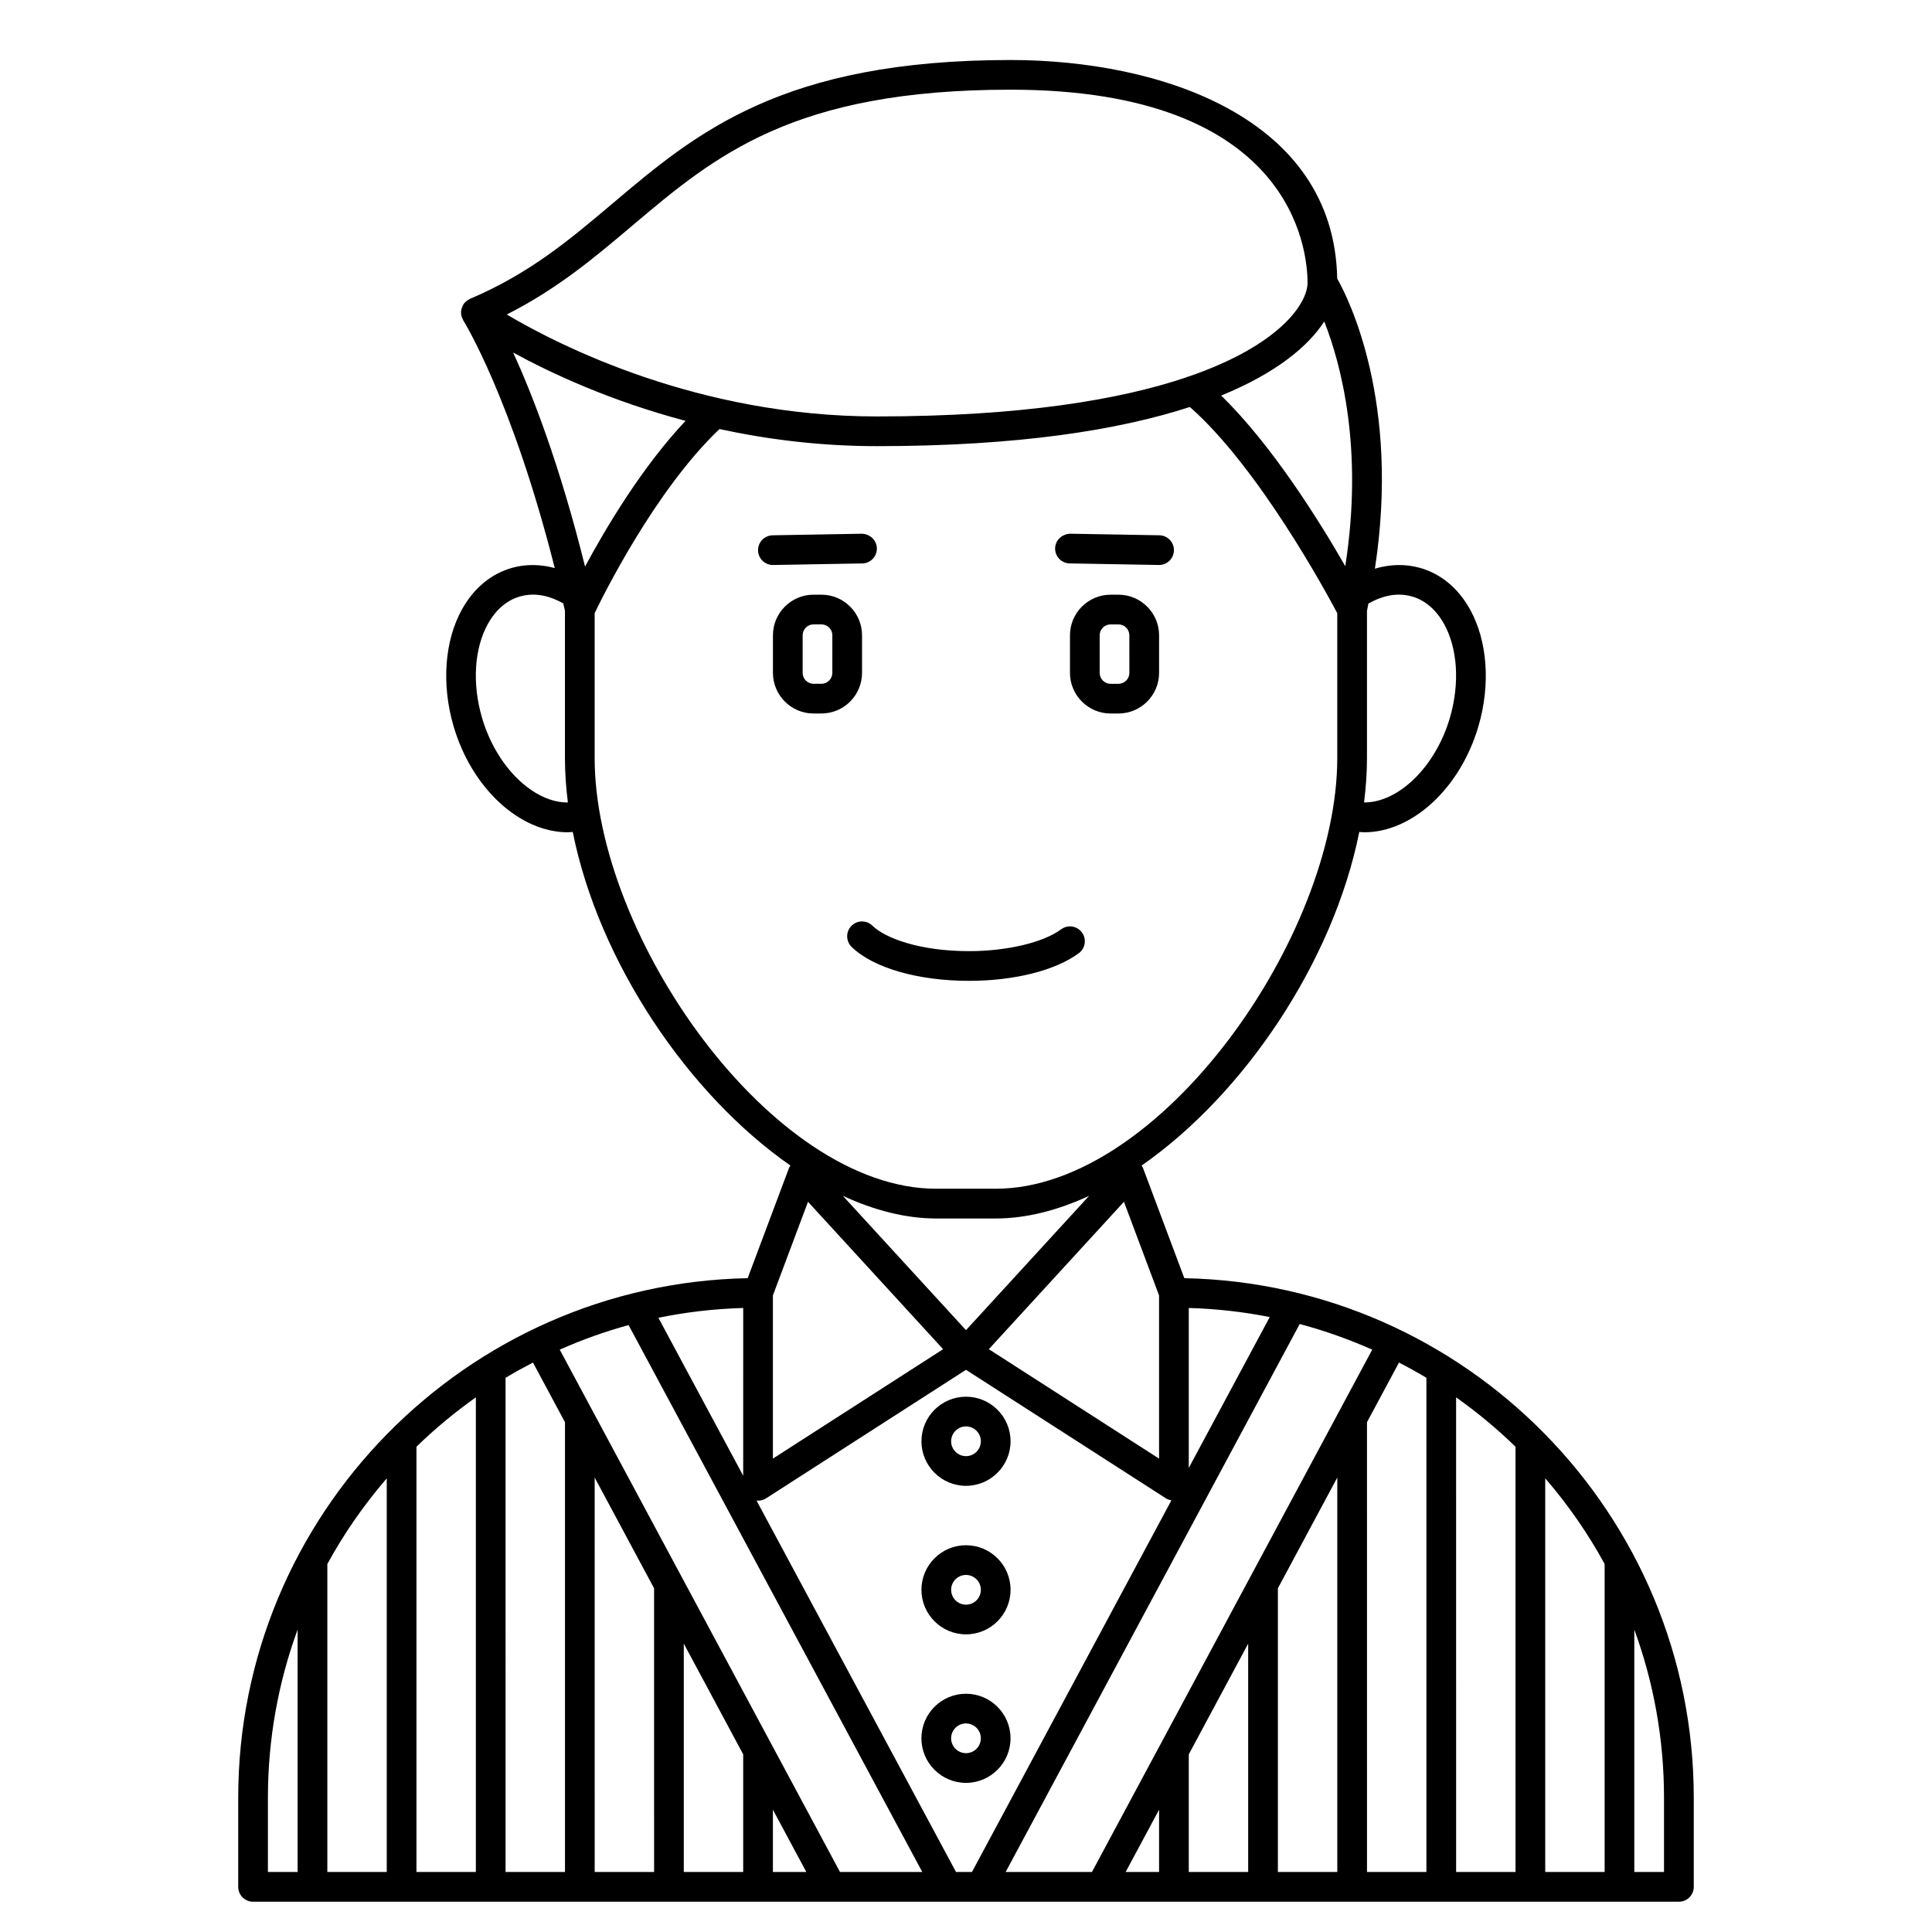 <?xml version="1.0" encoding="UTF-8"?>
<!-- Uploaded to: ICON Repo, www.iconrepo.com, Generator: ICON Repo Mixer Tools -->
<svg fill="#000000" width="800px" height="800px" version="1.1" viewBox="144 144 512 512" xmlns="http://www.w3.org/2000/svg">
 <g>
  <path d="m457.86 482.73-10.875-29.004c-0.113-0.305-0.27-0.582-0.445-0.844 27.051-18.82 50.77-53.879 57.684-88.406 0.449 0.031 0.898 0.09 1.348 0.09 12.566 0 25.395-11.5 30.254-28.184 3.207-11.016 2.371-22.559-2.246-30.871-3.141-5.656-7.742-9.465-13.305-11.027-3.828-1.07-7.898-0.973-11.914 0.223 6.785-44.191-6.988-71.586-9.988-76.883-0.816-42.711-46.969-57.918-86.566-57.918-60.488 0-83.285 19.27-105.34 37.91-11.359 9.605-22.09 18.676-37.898 25.375-0.141 0.059-0.262 0.156-0.395 0.23-0.055 0.031-0.121 0.031-0.176 0.066-0.043 0.027-0.062 0.07-0.102 0.098-0.383 0.266-0.719 0.57-0.984 0.945-0.043 0.062-0.07 0.133-0.109 0.195-0.199 0.32-0.352 0.664-0.453 1.035-0.031 0.117-0.062 0.227-0.086 0.352-0.016 0.09-0.055 0.176-0.066 0.27-0.039 0.359-0.027 0.711 0.027 1.059 0.004 0.031 0.02 0.059 0.027 0.09 0.082 0.434 0.246 0.836 0.465 1.215 0.031 0.055 0.031 0.117 0.066 0.172 0.137 0.215 12.887 20.75 24.23 65.625-3.805-1.023-7.648-1.078-11.281-0.066-5.566 1.562-10.168 5.375-13.309 11.031-4.617 8.312-5.461 19.852-2.246 30.871 4.856 16.676 17.68 28.184 30.258 28.184 0.449 0 0.898-0.059 1.348-0.09 6.91 34.527 30.629 69.59 57.684 88.406-0.176 0.262-0.336 0.539-0.445 0.844l-10.883 29.008c-74.691 1.477-135.01 62.652-135.01 137.69v23.617c0 2.172 1.758 3.938 3.938 3.938h377.86c2.176 0 3.938-1.762 3.938-3.938v-23.617c0-75.035-60.316-136.21-135-137.69zm-211.37 157.37h-15.742v-81.617c4.438-8.141 9.738-15.727 15.742-22.703zm7.875-112.7c4.891-4.762 10.156-9.137 15.742-13.082v125.78h-15.742zm23.613-18.266c2.371-1.43 4.797-2.762 7.262-4.043l8.484 15.809v119.2h-15.742zm23.617 26.438 15.742 29.34 0.004 75.184h-15.742zm23.617 44.008 15.742 29.34v31.176h-15.742zm23.617 44.012 8.855 16.504h-8.855zm-56.492-121.92c5.867-2.606 11.957-4.789 18.242-6.516l77.836 144.94h-21.805zm26.145-8.441c7.285-1.512 14.805-2.379 22.477-2.606l-0.004 44.457zm25.996 48.414c0.137 0.016 0.277 0.051 0.414 0.051 0.738 0 1.484-0.207 2.129-0.625l52.977-34.055 52.977 34.055c0.449 0.289 0.949 0.441 1.461 0.527l-52.855 98.496h-4.227zm55.52-45.137-32.637-35.605c8.281 3.84 16.656 6.008 24.762 6.008h15.742c8.109 0 16.48-2.168 24.766-6.008zm59.039-5.883c7.316 0.219 14.488 1.023 21.457 2.41l-21.457 39.98zm29.395 4.254c6.633 1.762 13.047 4.051 19.223 6.793l-74.277 138.42h-22.867zm-37.266 128.71v16.504h-8.855zm7.871-14.668 15.742-29.344v60.516h-15.742zm23.617-44.012 15.742-29.344v104.53h-15.742zm23.613-44.012 8.48-15.809c2.465 1.277 4.894 2.613 7.262 4.043l0.004 130.96h-15.742zm23.617-6.582c5.59 3.953 10.852 8.324 15.742 13.082l0.004 112.7h-15.742zm23.617 21.457c6.008 6.969 11.312 14.562 15.742 22.703v81.617h-15.742zm-102.34-48.469v43.246l-45.109-29 35.805-39.062zm66.965-185.25c4.418 1.238 7.09 4.637 8.551 7.269 3.621 6.519 4.207 15.809 1.574 24.848-3.82 13.117-13.707 22.555-22.762 22.484 0.492-3.953 0.773-7.887 0.773-11.766v-38.992c0.145-0.66 0.238-1.285 0.379-1.941 2.981-1.715 7.078-3.141 11.484-1.902zm-17.613-8.008c-6.832-11.914-19.402-32.094-32.895-45.219 14.648-5.973 23.113-13.102 27.324-19.633 4.41 11.223 10.449 33.629 5.57 64.852zm-188.97-90.227c21.938-18.539 42.645-36.051 100.25-36.051 74.926 0 78.719 42.625 78.719 51.168 0 5.34-7.117 16.43-31.336 24.789-0.301 0.082-0.598 0.148-0.871 0.305-17.453 5.875-43.559 10.332-81.934 10.332-47.316 0-84.238-18.816-98.074-27.016 13.438-6.781 23.488-15.273 33.242-23.527zm-12.496 90.332c-6.734-27.102-13.984-45.641-19.051-56.723 10.004 5.473 25.738 12.824 45.684 18.105-11.535 12.219-21.148 28.41-26.633 38.617zm-27.32 40.02c-2.633-9.043-2.047-18.328 1.574-24.844 1.461-2.633 4.133-6.035 8.555-7.273 4.371-1.23 8.441 0.164 11.406 1.855 0.148 0.652 0.305 1.262 0.453 1.926v39.055c0 3.883 0.285 7.816 0.777 11.773-9.043 0.082-18.938-9.355-22.766-22.492zm29.863 10.719v-38.398c2.195-4.578 16.082-32.637 33.082-48.789 12.602 2.731 26.598 4.531 41.703 4.531 37.484 0 64.219-4.281 82.945-10.383 18.156 15.945 36.117 49.07 39.07 54.652v38.387c0 47.148-46.824 114.14-90.527 114.14h-15.742c-43.707 0-90.531-66.996-90.531-114.14zm56.539 117.6 35.805 39.062-45.109 28.992v-43.242zm-143.13 157.92c0-15.641 2.781-30.645 7.871-44.547v64.227h-7.871zm369.98 19.68h-7.871v-64.227c5.09 13.902 7.871 28.906 7.871 44.547z"/>
  <path d="m372.45 322.31v-9.941c0-5.941-4.832-10.773-10.77-10.773h-2.074c-5.938 0-10.77 4.832-10.77 10.773v9.941c0 5.941 4.832 10.773 10.766 10.773h2.074c5.941 0 10.773-4.832 10.773-10.773zm-7.871 0c0 1.598-1.297 2.902-2.898 2.902h-2.074c-1.602 0-2.898-1.305-2.898-2.902v-9.941c0-1.598 1.297-2.902 2.894-2.902h2.074c1.605 0 2.902 1.305 2.902 2.902z"/>
  <path d="m440.4 301.6h-2.074c-5.941 0-10.773 4.832-10.773 10.773v9.941c0 5.941 4.832 10.773 10.77 10.773h2.074c5.938 0 10.773-4.832 10.773-10.773v-9.941c0-5.941-4.836-10.773-10.77-10.773zm2.894 20.715c0 1.598-1.297 2.902-2.894 2.902h-2.074c-1.602 0-2.902-1.305-2.902-2.902v-9.941c0-1.598 1.301-2.902 2.898-2.902h2.074c1.602 0 2.898 1.305 2.898 2.902z"/>
  <path d="m348.9 293.73 23.617-0.414c2.172-0.039 3.906-1.832 3.863-4.008-0.039-2.176-1.879-3.828-4.008-3.863l-23.617 0.414c-2.172 0.039-3.906 1.832-3.863 4.008 0.039 2.148 1.789 3.863 3.938 3.863h0.07z"/>
  <path d="m427.48 293.31 23.617 0.414h0.07c2.144 0 3.898-1.715 3.938-3.863 0.039-2.172-1.695-3.969-3.863-4.008l-23.617-0.414c-2.137 0.062-3.969 1.691-4.008 3.863-0.043 2.176 1.695 3.969 3.863 4.008z"/>
  <path d="m429.89 396.61c1.746-1.289 2.121-3.754 0.832-5.504s-3.754-2.125-5.504-0.832c-4.769 3.519-14.359 5.789-24.438 5.789-12.914 0-22.152-3.391-25.578-6.746-1.555-1.523-4.047-1.504-5.566 0.055-1.523 1.551-1.5 4.043 0.055 5.566 5.66 5.551 17.574 8.996 31.09 8.996 12.008 0 22.891-2.738 29.109-7.324z"/>
  <path d="m400 537.76c6.512 0 11.809-5.297 11.809-11.809s-5.297-11.809-11.809-11.809-11.809 5.297-11.809 11.809 5.297 11.809 11.809 11.809zm0-15.742c2.172 0 3.938 1.766 3.938 3.938 0 2.168-1.762 3.938-3.938 3.938-2.172 0-3.938-1.766-3.938-3.938s1.762-3.938 3.938-3.938z"/>
  <path d="m400 577.12c6.512 0 11.809-5.297 11.809-11.809 0-6.512-5.297-11.809-11.809-11.809s-11.809 5.297-11.809 11.809c0 6.512 5.297 11.809 11.809 11.809zm0-15.742c2.172 0 3.938 1.766 3.938 3.938 0 2.168-1.762 3.938-3.938 3.938-2.172 0-3.938-1.766-3.938-3.938s1.762-3.938 3.938-3.938z"/>
  <path d="m411.8 604.67c0-6.512-5.297-11.809-11.809-11.809-6.512 0-11.809 5.297-11.809 11.809s5.297 11.809 11.809 11.809c6.512 0 11.809-5.301 11.809-11.809zm-15.742 0c0-2.168 1.762-3.938 3.938-3.938 2.172 0 3.938 1.766 3.938 3.938 0 2.168-1.762 3.938-3.938 3.938-2.176-0.004-3.938-1.77-3.938-3.938z"/>
 </g>
</svg>